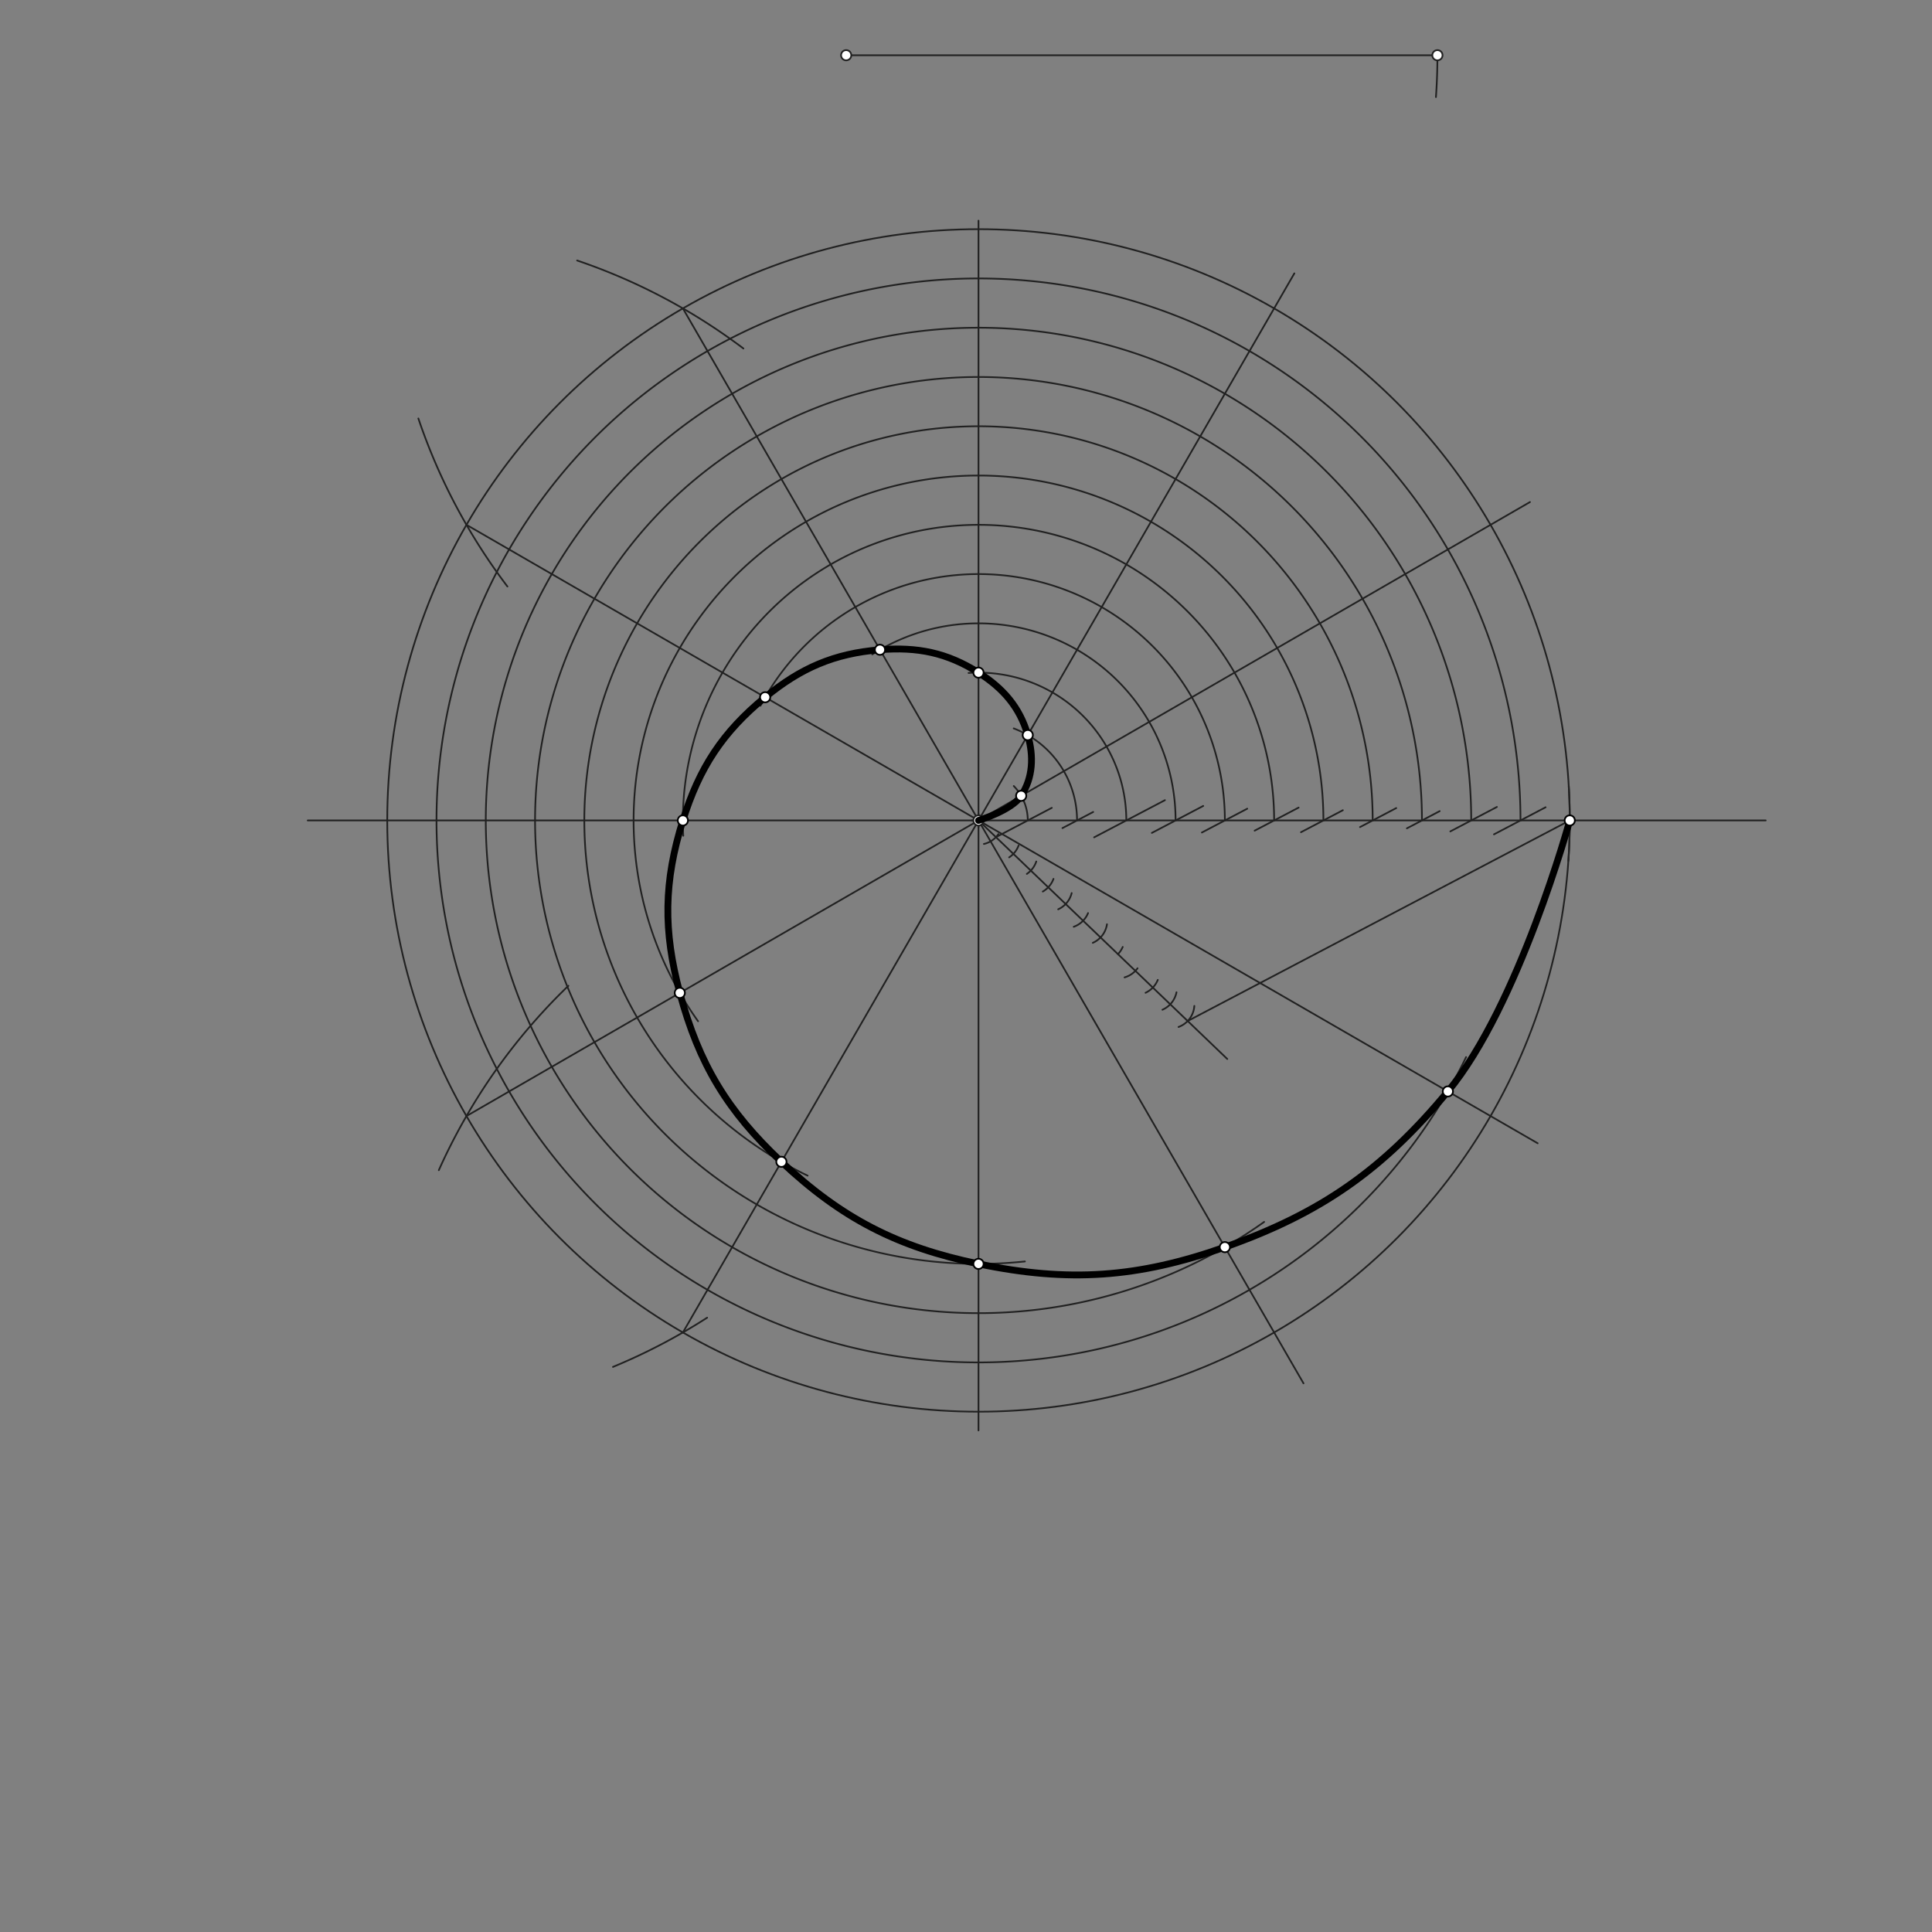 <svg xmlns="http://www.w3.org/2000/svg" class="svg--1it" height="100%" preserveAspectRatio="xMidYMid meet" viewBox="0 0 1133.858 1133.858" width="100%"><rect x="0" y="0" width="1133.858" height="1133.858" fill="#808080" stroke="none"/><defs><marker id="marker-arrow" markerHeight="16" markerUnits="userSpaceOnUse" markerWidth="24" orient="auto-start-reverse" refX="24" refY="4" viewBox="0 0 24 8"><path d="M 0 0 L 24 4 L 0 8 z" stroke="inherit"></path></marker></defs><g class="aux-layer--1FB"><g class="element--2qn"><line stroke="#212121" stroke-dasharray="none" stroke-linecap="round" stroke-width="1" x1="496.6" x2="843.6" y1="32.417" y2="32.417"></line></g><g class="element--2qn"><line stroke="#212121" stroke-dasharray="none" stroke-linecap="round" stroke-width="1" x1="574.267" x2="1036.267" y1="481.5" y2="481.5"></line></g><g class="element--2qn"><path d="M 843.6 32.417 A 347 347 0 0 1 842.731 56.966" fill="none" stroke="#212121" stroke-dasharray="none" stroke-linecap="round" stroke-width="1"></path></g><g class="element--2qn"><path d="M 920.689 461.476 A 347 347 0 0 1 920.454 505.239" fill="none" stroke="#212121" stroke-dasharray="none" stroke-linecap="round" stroke-width="1"></path></g><g class="element--2qn"><g class="center--1s5"><line x1="570.267" y1="481.5" x2="578.267" y2="481.5" stroke="#212121" stroke-width="1" stroke-linecap="round"></line><line x1="574.267" y1="477.5" x2="574.267" y2="485.5" stroke="#212121" stroke-width="1" stroke-linecap="round"></line><circle class="hit--230" cx="574.267" cy="481.5" r="4" stroke="none" fill="transparent"></circle></g><circle cx="574.267" cy="481.5" fill="none" r="347" stroke="#212121" stroke-dasharray="none" stroke-width="1"></circle></g><g class="element--2qn"><line stroke="#212121" stroke-dasharray="none" stroke-linecap="round" stroke-width="1" x1="574.267" x2="720.267" y1="481.5" y2="621.5"></line></g><g class="element--2qn"><path d="M 577.436 495.314 A 14.173 14.173 0 0 0 585.958 489.512" fill="none" stroke="#212121" stroke-dasharray="none" stroke-linecap="round" stroke-width="1"></path></g><g class="element--2qn"><path d="M 592.257 503.169 A 14.173 14.173 0 0 0 597.789 496.229" fill="none" stroke="#212121" stroke-dasharray="none" stroke-linecap="round" stroke-width="1"></path></g><g class="element--2qn"><path d="M 608.171 505.605 A 14.173 14.173 0 0 1 602.636 512.88" fill="none" stroke="#212121" stroke-dasharray="none" stroke-linecap="round" stroke-width="1"></path></g><g class="element--2qn"><path d="M 612.006 523.225 A 14.173 14.173 0 0 0 618.267 515.799" fill="none" stroke="#212121" stroke-dasharray="none" stroke-linecap="round" stroke-width="1"></path></g><g class="element--2qn"><path d="M 628.951 524.118 A 14.173 14.173 0 0 1 621.03 533.651" fill="none" stroke="#212121" stroke-dasharray="none" stroke-linecap="round" stroke-width="1"></path></g><g class="element--2qn"><path d="M 630.165 543.902 A 14.173 14.173 0 0 0 638.553 535.87" fill="none" stroke="#212121" stroke-dasharray="none" stroke-linecap="round" stroke-width="1"></path></g><g class="element--2qn"><path d="M 649.667 542.43 A 14.173 14.173 0 0 1 641.344 553.335" fill="none" stroke="#212121" stroke-dasharray="none" stroke-linecap="round" stroke-width="1"></path></g><g class="element--2qn"><path d="M 656.107 559.977 A 14.173 14.173 0 0 0 658.906 555.744" fill="none" stroke="#212121" stroke-dasharray="none" stroke-linecap="round" stroke-width="1"></path></g><g class="element--2qn"><path d="M 659.993 573.607 A 14.173 14.173 0 0 0 667.604 568.265" fill="none" stroke="#212121" stroke-dasharray="none" stroke-linecap="round" stroke-width="1"></path></g><g class="element--2qn"><path d="M 672.302 582.643 A 14.173 14.173 0 0 0 679.488 575.071" fill="none" stroke="#212121" stroke-dasharray="none" stroke-linecap="round" stroke-width="1"></path></g><g class="element--2qn"><path d="M 690.47 582.348 A 14.173 14.173 0 0 1 682.202 592.6" fill="none" stroke="#212121" stroke-dasharray="none" stroke-linecap="round" stroke-width="1"></path></g><g class="element--2qn"><path d="M 700.937 590.365 A 14.173 14.173 0 0 1 691.663 602.717" fill="none" stroke="#212121" stroke-dasharray="none" stroke-linecap="round" stroke-width="1"></path></g><g class="element--2qn"><line stroke="#212121" stroke-dasharray="none" stroke-linecap="round" stroke-width="1" x1="697.026" x2="921.267" y1="599.215" y2="481.5"></line></g><g class="element--2qn"><line stroke="#212121" stroke-dasharray="none" stroke-linecap="round" stroke-width="1" x1="876.784" x2="907.083" y1="489.671" y2="473.766"></line></g><g class="element--2qn"><line stroke="#212121" stroke-dasharray="none" stroke-linecap="round" stroke-width="1" x1="851.173" x2="878.513" y1="487.936" y2="473.584"></line></g><g class="element--2qn"><line stroke="#212121" stroke-dasharray="none" stroke-linecap="round" stroke-width="1" x1="825.68" x2="844.926" y1="486.139" y2="476.036"></line></g><g class="element--2qn"><line stroke="#212121" stroke-dasharray="none" stroke-linecap="round" stroke-width="1" x1="798.168" x2="819.433" y1="485.402" y2="474.238"></line></g><g class="element--2qn"><line stroke="#212121" stroke-dasharray="none" stroke-linecap="round" stroke-width="1" x1="763.521" x2="788.098" y1="488.41" y2="475.508"></line></g><g class="element--2qn"><line stroke="#212121" stroke-dasharray="none" stroke-linecap="round" stroke-width="1" x1="736.323" x2="762.134" y1="487.507" y2="473.958"></line></g><g class="element--2qn"><line stroke="#212121" stroke-dasharray="none" stroke-linecap="round" stroke-width="1" x1="705.362" x2="731.996" y1="488.581" y2="474.599"></line></g><g class="element--2qn"><line stroke="#212121" stroke-dasharray="none" stroke-linecap="round" stroke-width="1" x1="676.007" x2="706.15" y1="488.811" y2="472.987"></line></g><g class="element--2qn"><line stroke="#212121" stroke-dasharray="none" stroke-linecap="round" stroke-width="1" x1="642.126" x2="683.686" y1="491.417" y2="469.6"></line></g><g class="element--2qn"><line stroke="#212121" stroke-dasharray="none" stroke-linecap="round" stroke-width="1" x1="623.531" x2="641.576" y1="485.998" y2="476.525"></line></g><g class="element--2qn"><line stroke="#212121" stroke-dasharray="none" stroke-linecap="round" stroke-width="1" x1="584.497" x2="617.284" y1="491.31" y2="474.098"></line></g><g class="element--2qn"><line stroke="#212121" stroke-dasharray="none" stroke-linecap="round" stroke-width="1" x1="574.267" x2="180.6" y1="481.5" y2="481.5"></line></g><g class="element--2qn"><path d="M 338.72 152.886 A 347 347 0 0 1 436.287 204.517" fill="none" stroke="#212121" stroke-dasharray="none" stroke-linecap="round" stroke-width="1"></path></g><g class="element--2qn"><path d="M 415.008 773.326 A 347 347 0 0 1 359.738 802.219" fill="none" stroke="#212121" stroke-dasharray="none" stroke-linecap="round" stroke-width="1"></path></g><g class="element--2qn"><line stroke="#212121" stroke-dasharray="none" stroke-linecap="round" stroke-width="1" x1="574.267" x2="574.267" y1="481.5" y2="129.5"></line></g><g class="element--2qn"><line stroke="#212121" stroke-dasharray="none" stroke-linecap="round" stroke-width="1" x1="574.267" x2="574.267" y1="481.5" y2="839.5"></line></g><g class="element--2qn"><path d="M 297.799 344.202 A 347 347 0 0 1 245.528 245.585" fill="none" stroke="#212121" stroke-dasharray="none" stroke-linecap="round" stroke-width="1"></path></g><g class="element--2qn"><path d="M 333.573 578.549 A 347 347 0 0 0 257.538 686.754" fill="none" stroke="#212121" stroke-dasharray="none" stroke-linecap="round" stroke-width="1"></path></g><g class="element--2qn"><line stroke="#212121" stroke-dasharray="none" stroke-linecap="round" stroke-width="1" x1="400.767" x2="765.001" y1="180.989" y2="811.861"></line></g><g class="element--2qn"><line stroke="#212121" stroke-dasharray="none" stroke-linecap="round" stroke-width="1" x1="273.756" x2="902.431" y1="308" y2="670.966"></line></g><g class="element--2qn"><line stroke="#212121" stroke-dasharray="none" stroke-linecap="round" stroke-width="1" x1="273.756" x2="897.915" y1="655" y2="294.642"></line></g><g class="element--2qn"><line stroke="#212121" stroke-dasharray="none" stroke-linecap="round" stroke-width="1" x1="400.767" x2="759.635" y1="782.011" y2="160.433"></line></g><g class="element--2qn"><path d="M 603.183 481.5 A 28.917 28.917 0 0 0 594.959 461.301" fill="none" stroke="#212121" stroke-dasharray="none" stroke-linecap="round" stroke-width="1"></path></g><g class="element--2qn"><path d="M 632.1 481.5 A 57.833 57.833 0 0 0 594.937 427.487" fill="none" stroke="#212121" stroke-dasharray="none" stroke-linecap="round" stroke-width="1"></path></g><g class="element--2qn"><path d="M 661.017 481.5 A 86.75 86.75 0 0 0 568.421 394.947" fill="none" stroke="#212121" stroke-dasharray="none" stroke-linecap="round" stroke-width="1"></path></g><g class="element--2qn"><path d="M 689.933 481.5 A 115.667 115.667 0 0 0 511.921 384.074" fill="none" stroke="#212121" stroke-dasharray="none" stroke-linecap="round" stroke-width="1"></path></g><g class="element--2qn"><path d="M 718.85 481.5 A 144.583 144.583 0 0 0 446.293 414.216" fill="none" stroke="#212121" stroke-dasharray="none" stroke-linecap="round" stroke-width="1"></path></g><g class="element--2qn"><path d="M 747.767 481.5 A 173.5 173.5 0 1 0 401 490.498" fill="none" stroke="#212121" stroke-dasharray="none" stroke-linecap="round" stroke-width="1"></path></g><g class="element--2qn"><path d="M 776.684 481.5 A 202.417 202.417 0 1 0 409.684 599.335" fill="none" stroke="#212121" stroke-dasharray="none" stroke-linecap="round" stroke-width="1"></path></g><g class="element--2qn"><path d="M 805.6 481.5 A 231.334 231.334 0 1 0 473.975 689.963" fill="none" stroke="#212121" stroke-dasharray="none" stroke-linecap="round" stroke-width="1"></path></g><g class="element--2qn"><path d="M 834.517 481.5 A 260.25 260.25 0 1 0 601.504 740.321" fill="none" stroke="#212121" stroke-dasharray="none" stroke-linecap="round" stroke-width="1"></path></g><g class="element--2qn"><path d="M 863.434 481.5 A 289.167 289.167 0 1 0 741.899 717.121" fill="none" stroke="#212121" stroke-dasharray="none" stroke-linecap="round" stroke-width="1"></path></g><g class="element--2qn"><path d="M 892.35 481.5 A 318.084 318.084 0 1 0 860.433 620.375" fill="none" stroke="#212121" stroke-dasharray="none" stroke-linecap="round" stroke-width="1"></path></g><g class="element--2qn"><circle cx="496.6" cy="32.417" r="3" stroke="#212121" stroke-width="1" fill="#ffffff"></circle>}</g><g class="element--2qn"><circle cx="843.6" cy="32.417" r="3" stroke="#212121" stroke-width="1" fill="#ffffff"></circle>}</g><g class="element--2qn"><circle cx="574.267" cy="481.5" r="3" stroke="#212121" stroke-width="1" fill="#ffffff"></circle>}</g></g><g class="main-layer--3Vd"><g class="element--2qn"><path d="M 574.267 481.5 C 574.267 481.5, 593.7 475.645, 599.309 467.042 C 606.261 456.379, 606.775 443.916, 603.183 431.415 C 598.504 415.126, 588.766 403.952, 574.267 394.75 C 555.831 383.05, 538.349 379.525, 516.433 381.33 C 489.516 383.546, 470.016 392.009, 449.054 409.208 C 424.062 429.713, 410.445 450.576, 400.767 481.5 C 389.497 517.507, 389.185 546.21, 398.969 582.708 C 410.149 624.421, 427.075 652.261, 458.6 681.841 C 494.096 715.147, 526.577 731.833, 574.267 741.75 C 627.322 752.783, 667.711 749.94, 718.85 731.926 C 775.181 712.083, 811.613 686.546, 849.735 640.542 C 891.381 590.284, 921.267 481.5, 921.267 481.5 C 921.267 481.5, 891.381 590.284, 849.735 640.542 C 811.613 686.546, 775.181 712.083, 718.85 731.926 C 667.711 749.94, 627.322 752.783, 574.267 741.75 C 526.577 731.833, 494.096 715.147, 458.6 681.841 C 427.075 652.261, 410.149 624.421, 398.969 582.708 C 389.185 546.21, 389.497 517.507, 400.767 481.5 C 410.445 450.576, 424.062 429.713, 449.054 409.208 C 470.016 392.009, 489.516 383.546, 516.433 381.33 C 538.349 379.525, 555.831 383.05, 574.267 394.75 C 588.766 403.952, 598.504 415.126, 603.183 431.415 C 606.775 443.916, 606.261 456.379, 599.309 467.042 C 593.7 475.645, 574.267 481.5, 574.267 481.5" fill="none" stroke="#000000" stroke-linecap="round" stroke-width="4"></path></g><g class="element--2qn"><circle cx="599.309" cy="467.042" r="3" stroke="#000000" stroke-width="1" fill="#ffffff"></circle>}</g><g class="element--2qn"><circle cx="603.183" cy="431.415" r="3" stroke="#000000" stroke-width="1" fill="#ffffff"></circle>}</g><g class="element--2qn"><circle cx="574.267" cy="394.75" r="3" stroke="#000000" stroke-width="1" fill="#ffffff"></circle>}</g><g class="element--2qn"><circle cx="516.433" cy="381.33" r="3" stroke="#000000" stroke-width="1" fill="#ffffff"></circle>}</g><g class="element--2qn"><circle cx="449.054" cy="409.208" r="3" stroke="#000000" stroke-width="1" fill="#ffffff"></circle>}</g><g class="element--2qn"><circle cx="400.767" cy="481.5" r="3" stroke="#000000" stroke-width="1" fill="#ffffff"></circle>}</g><g class="element--2qn"><circle cx="398.969" cy="582.708" r="3" stroke="#000000" stroke-width="1" fill="#ffffff"></circle>}</g><g class="element--2qn"><circle cx="458.6" cy="681.841" r="3" stroke="#000000" stroke-width="1" fill="#ffffff"></circle>}</g><g class="element--2qn"><circle cx="574.267" cy="741.75" r="3" stroke="#000000" stroke-width="1" fill="#ffffff"></circle>}</g><g class="element--2qn"><circle cx="718.85" cy="731.926" r="3" stroke="#000000" stroke-width="1" fill="#ffffff"></circle>}</g><g class="element--2qn"><circle cx="849.735" cy="640.542" r="3" stroke="#000000" stroke-width="1" fill="#ffffff"></circle>}</g><g class="element--2qn"><circle cx="921.267" cy="481.5" r="3" stroke="#000000" stroke-width="1" fill="#ffffff"></circle>}</g></g><g class="snaps-layer--2PT"></g><g class="temp-layer--rAP"></g></svg>